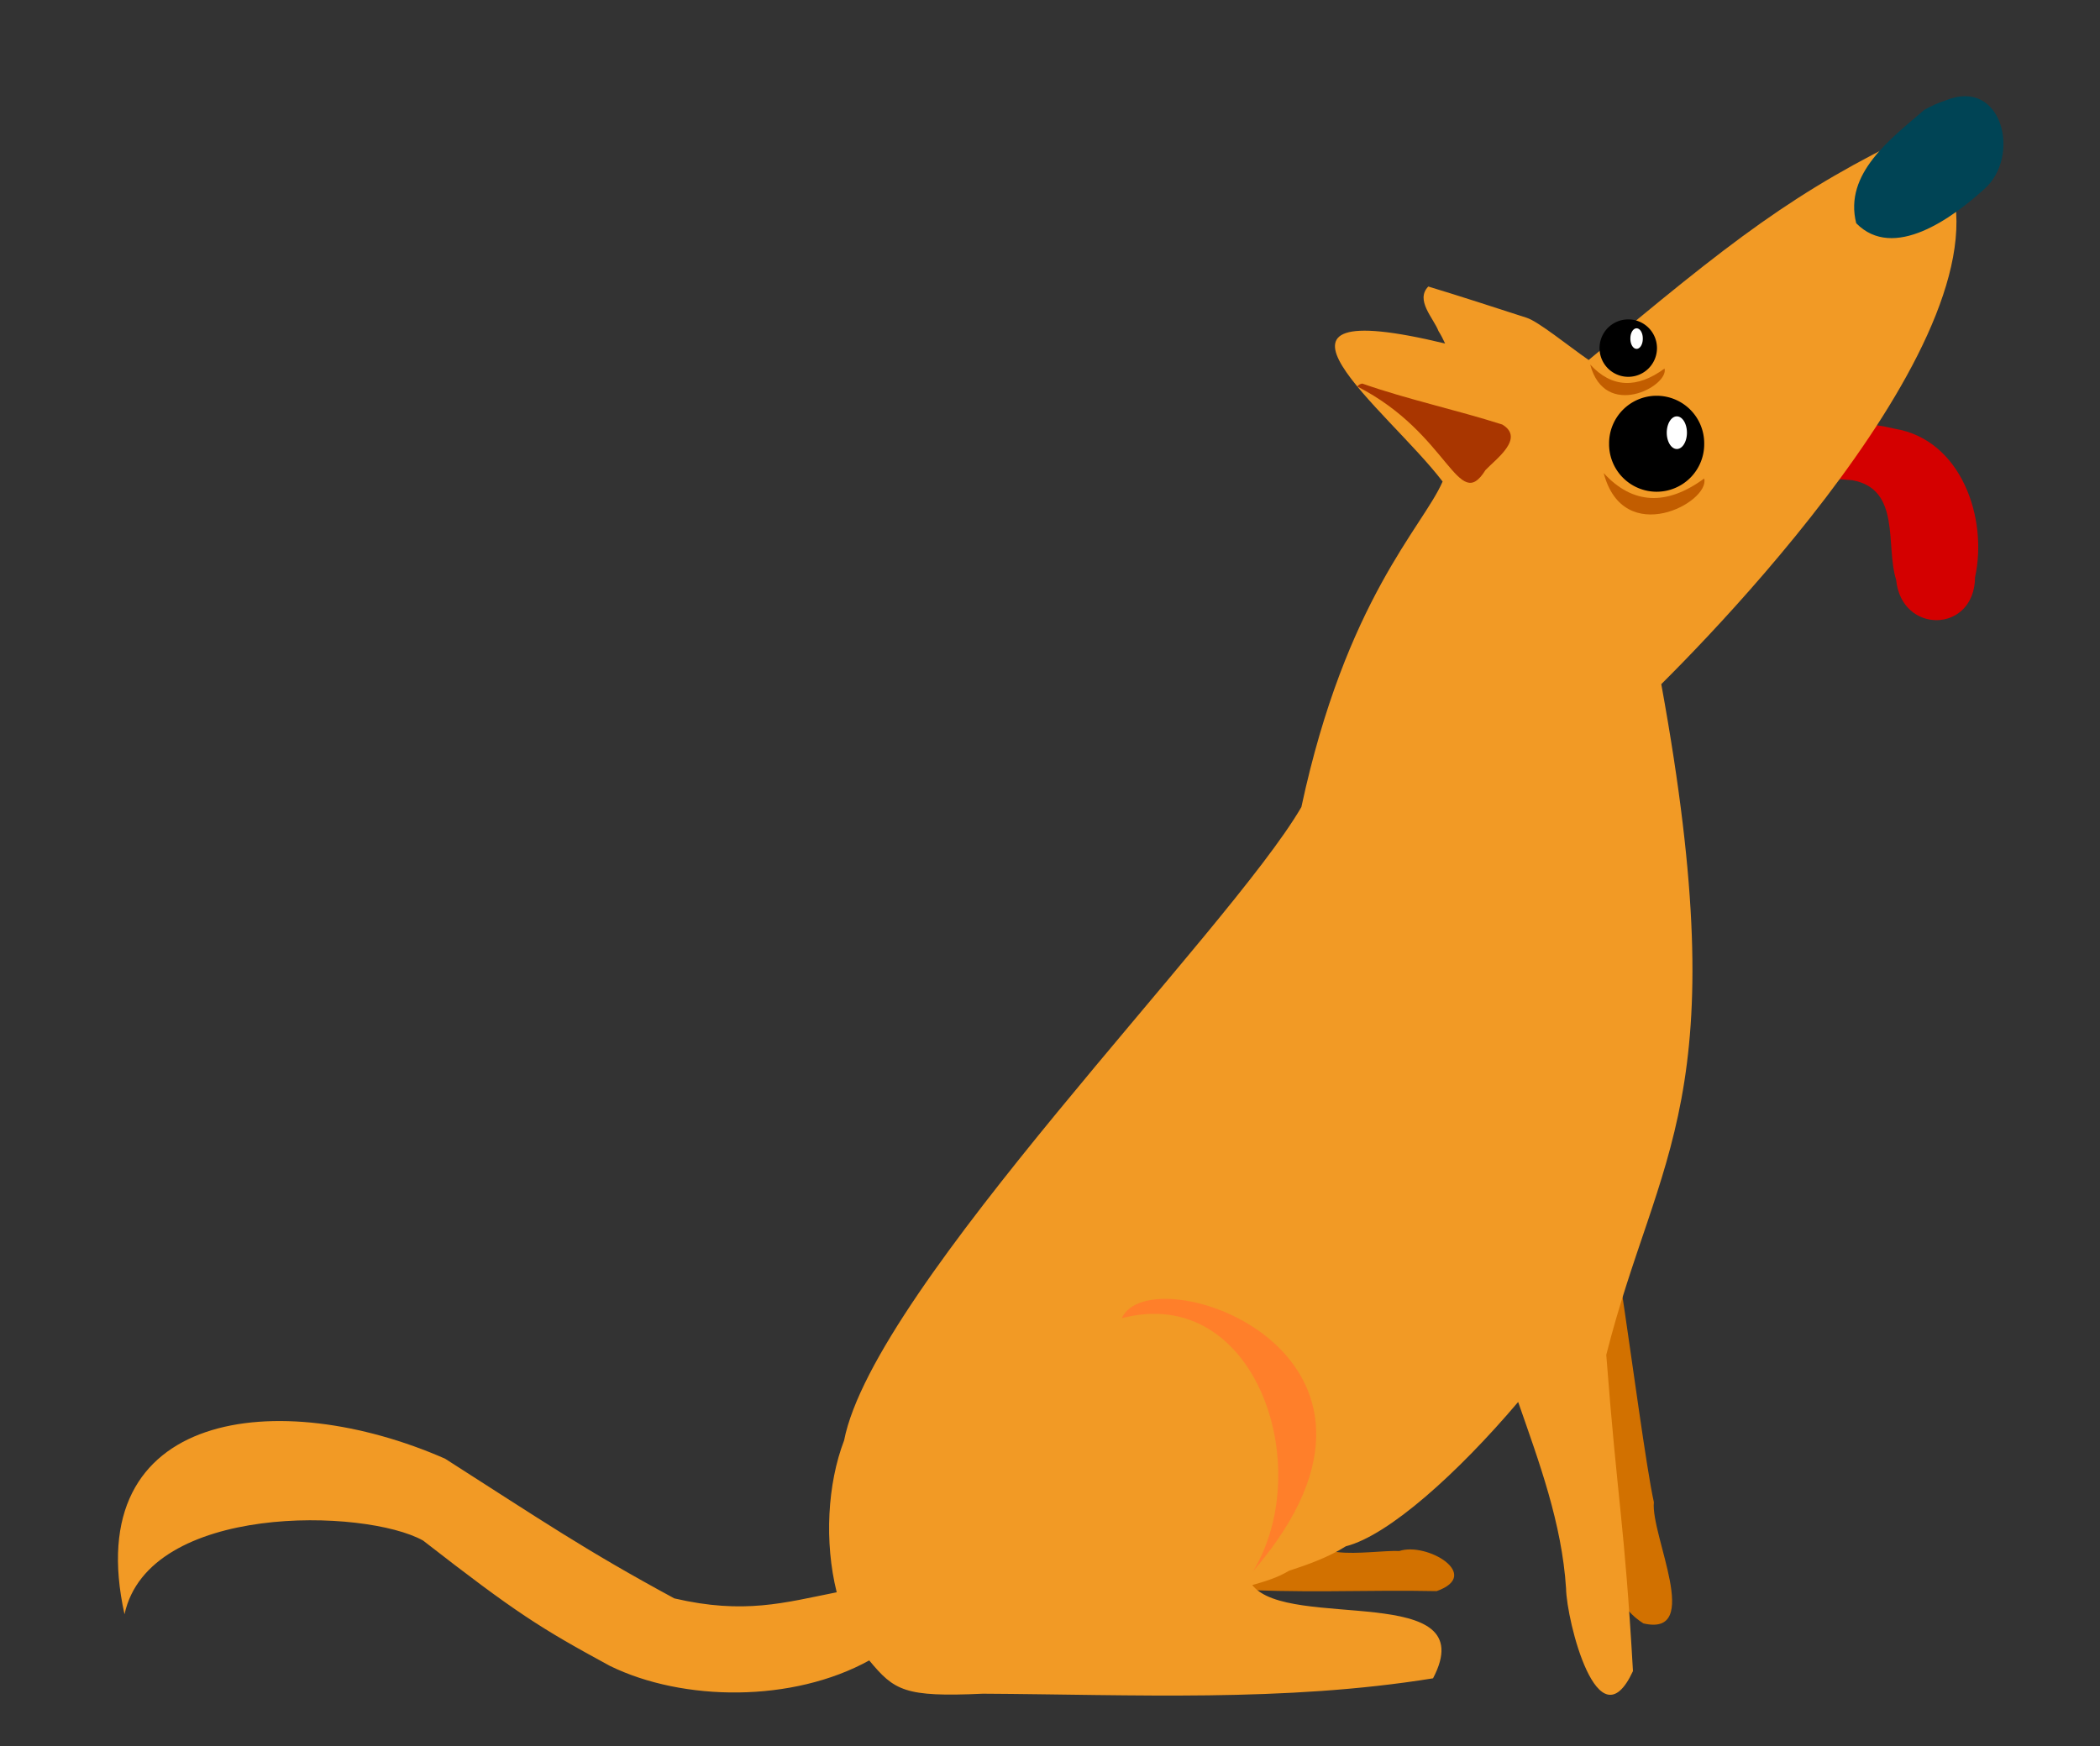 <?xml version="1.0" encoding="UTF-8" standalone="no"?>
<!-- Created with Inkscape (http://www.inkscape.org/) -->
<svg
    xmlns:inkscape="http://www.inkscape.org/namespaces/inkscape"
    xmlns:rdf="http://www.w3.org/1999/02/22-rdf-syntax-ns#"
    xmlns="http://www.w3.org/2000/svg"
    xmlns:cc="http://creativecommons.org/ns#"
    xmlns:dc="http://purl.org/dc/elements/1.1/"
    xmlns:sodipodi="http://sodipodi.sourceforge.net/DTD/sodipodi-0.dtd"
    xmlns:svg="http://www.w3.org/2000/svg"
    xmlns:ns1="http://sozi.baierouge.fr"
    xmlns:xlink="http://www.w3.org/1999/xlink"
    id="svg2"
    sodipodi:docname="other dog.svg"
    viewBox="0 0 661.48 550.14"
    version="1.1"
    inkscape:version="0.47 r22583"
  >
  <rect x="0" y="0" width="661.48" height="550.14" fill="#333333" stroke="none"/>
  <sodipodi:namedview
      id="base"
      bordercolor="#666666"
      inkscape:pageshadow="2"
      inkscape:window-y="25"
      pagecolor="#ffffff"
      inkscape:window-height="850"
      inkscape:window-maximized="1"
      inkscape:zoom="0.7"
      inkscape:window-x="0"
      showgrid="false"
      borderopacity="1.0"
      inkscape:current-layer="layer1"
      inkscape:cx="477.60285"
      inkscape:cy="253.26965"
      inkscape:window-width="1440"
      inkscape:pageopacity="0.0"
      inkscape:document-units="px"
  />
  <g
      id="layer1"
      inkscape:label="Layer 1"
      inkscape:groupmode="layer"
      transform="translate(-27.849 -483.64)"
    >
    <path
        id="path3613"
        style="fill:#d40000"
        d="m563.56 628.07c15.617 3.754 31.884 5.747 47.748 6.861 15.425 2.801 10.403 20.603 13.812 31.404 1.714 17.244 24.692 16.865 24.852-0.834 4.095-18.606-4.343-43.307-25.239-46.774-16.434-3.952-33.413-1.106-50.079-2.366-5.339 0.639-25.292 6.072-11.094 11.709z"
    />
    <path
        id="path2944"
        style="fill:#d27100"
        d="m420.78 893.3c15.633 2.581 36.29-5.278 48.677 4.14 4.615 10.388 6.068 24.541-2.205 33.558-9.595 8.364-12.735 20.913-21.202 30.085-12.045 16.272 13.126 10.839 22.596 11.201 8.646-2.861 26.208 7.516 11.737 12.647-22.134-0.473-44.431 0.837-66.493-0.823-12.821-8.368-4.883-27.809-5.604-40.607 3.58-16.776 6.018-34.571 12.495-50.201v-0z"
    />
    <path
        id="path2935"
        sodipodi:nodetypes="cccccc"
        style="fill:#d27100"
        d="m532.21 875.14c-1.372-54.941 11.917 60.822 16.595 81.774-1.062 10.45 15.529 42.565-3.296 38.19-13.776-8.558-15.167-32.606-22.44-45.408-6.774-17.978-14.84-37.713-9.466-57.083 4.688-9.099 15.234-28.086 18.607-17.473z"
    />
    <path
        id="path3093"
        sodipodi:nodetypes="cccccccccccccccccccccccccccc"
        style="fill:#f29a25"
        d="m631.8 525.33c-38.636 18.457-58.358 33.935-103.54 71.729-6.47-4.495-15.836-12.132-19.54-13.307-10.308-3.334-20.601-6.695-30.967-9.844-4.181 4.278 1.585 9.861 3.215 14.049 0.784 1.222 1.436 2.542 2.078 3.908-68.05-16.386-18.007 20.858-0.791 43.483-6.172 14.262-30.433 37.058-44.487 102.56-22.686 39.091-134.57 151.08-144.04 199.55-5.239 13.657-6.272 32.023-2.325 47.836-16.445 3.273-29.156 7.047-51.15 1.929-28.244-15.304-41.095-24.132-72.224-44.027-52.139-22.878-115.3-15.747-100.96 49.023 7.609-35.136 75.866-33.404 94.054-23.216 29.223 22.726 36.802 27.521 58.852 39.492 23.033 11.277 57.572 11.588 81.672-1.732 7.9 9.506 11.095 11.625 35.815 10.487 47.221 0.259 94.915 2.727 141.78-4.848 16.08-30.637-45.63-14.876-56.938-29.384 4.006-1.14 7.997-2.327 11.576-4.502 6.049-1.972 12.41-4.254 17.908-7.717 13.469-3.406 35.318-23.111 54.267-45.461 6.612 18.986 13.784 38.227 15.088 58.768 0.164 10.082 10.045 49.816 21.074 26.02-2.722-47.493-4.775-52.19-8.41-99.629 16.155-63.866 41.153-80.697 17.328-211.31 32.304-32.1 126.42-134.38 80.669-173.85l-0 0z"
    />
    <path
        id="path2885"
        style="fill:#004455"
        d="m634.03 518.22c-10.39 8.974-25.472 20.048-21.488 35.752 11.739 11.969 30.305-1.687 40.197-10.643 11.958-10.248 5.822-35.519-12.13-28.016-2.292 0.723-4.478 1.749-6.58 2.907z"
    />
    <path
        id="path2900"
        sodipodi:rx="11.785714"
        sodipodi:ry="11.785714"
        style="fill:#000000"
        sodipodi:type="arc"
        d="m305.71 431.29a11.786 11.786 0 1 1 -23.571 0 11.786 11.786 0 1 1 23.571 0z"
        transform="matrix(1.271 0 0 1.271 176.1 75.274)"
        sodipodi:cy="431.29074"
        sodipodi:cx="293.92856"
    />
    <path
        id="path2902"
        sodipodi:rx="5.7142859"
        sodipodi:ry="5.7142859"
        style="fill:#000000"
        sodipodi:type="arc"
        d="m311.43 403.08a5.714 5.714 0 1 1 -11.429 0 5.714 5.714 0 1 1 11.429 0z"
        transform="matrix(1.583 0 0 1.583 56.787 -44.764)"
        sodipodi:cy="403.07648"
        sodipodi:cx="305.71429"
    />
    <path
        id="path2904"
        sodipodi:rx="2.5"
        sodipodi:ry="4.045085"
        style="fill:#ffffff"
        sodipodi:type="arc"
        d="m301.43 428.55a2.5 4.045 0 1 1 -5 0 2.5 4.045 0 1 1 5 0z"
        transform="matrix(1.271 0 0 1.271 176.1 75.274)"
        sodipodi:cy="428.55011"
        sodipodi:cx="298.92856"
    />
    <path
        id="path2906"
        sodipodi:rx="1.7857143"
        sodipodi:ry="2.8893464"
        style="fill:#ffffff"
        sodipodi:type="arc"
        d="m304.29 405.25a1.786 2.889 0 1 1 -3.571 0 1.786 2.889 0 1 1 3.571 0z"
        transform="matrix(1.094 0 0 1.094 212.42 146.97)"
        sodipodi:cy="405.25153"
        sodipodi:cx="302.5"
    />
    <path
        id="path2976"
        sodipodi:nodetypes="ccc"
        style="fill:#ff7f2a"
        d="m381.2 898.95c8.933-20.205 100.75 10.681 41.397 79.669 19.978-33.106 0.532-90.695-41.397-79.669z"
    />
    <path
        id="path3050"
        sodipodi:nodetypes="ccccc"
        style="fill:#a93600"
        d="m456.93 604.48c-0.803 0.172-1.261 0.518-1.534 0.94 28.949 14.749 31.692 40.224 40.366 26.317 3.184-3.404 12.531-9.998 5.293-14.346-14.611-4.665-29.635-7.836-44.126-12.911z"
    />
    <path
        id="path3131"
        sodipodi:nodetypes="ccc"
        style="fill:#c25d00"
        d="m533 632.69c6.254 23.764 33.56 9.232 31.66 1.696-11.776 8.656-22.517 8.274-31.66-1.696z"
    />
    <path
        id="path3131-3"
        sodipodi:nodetypes="ccc"
        style="fill:#c25d00"
        d="m528.75 598.49c4.627 17.582 24.83 6.83 23.423 1.255-8.713 6.404-16.659 6.122-23.423-1.255z"
    />
  </g
  >
</svg
>
